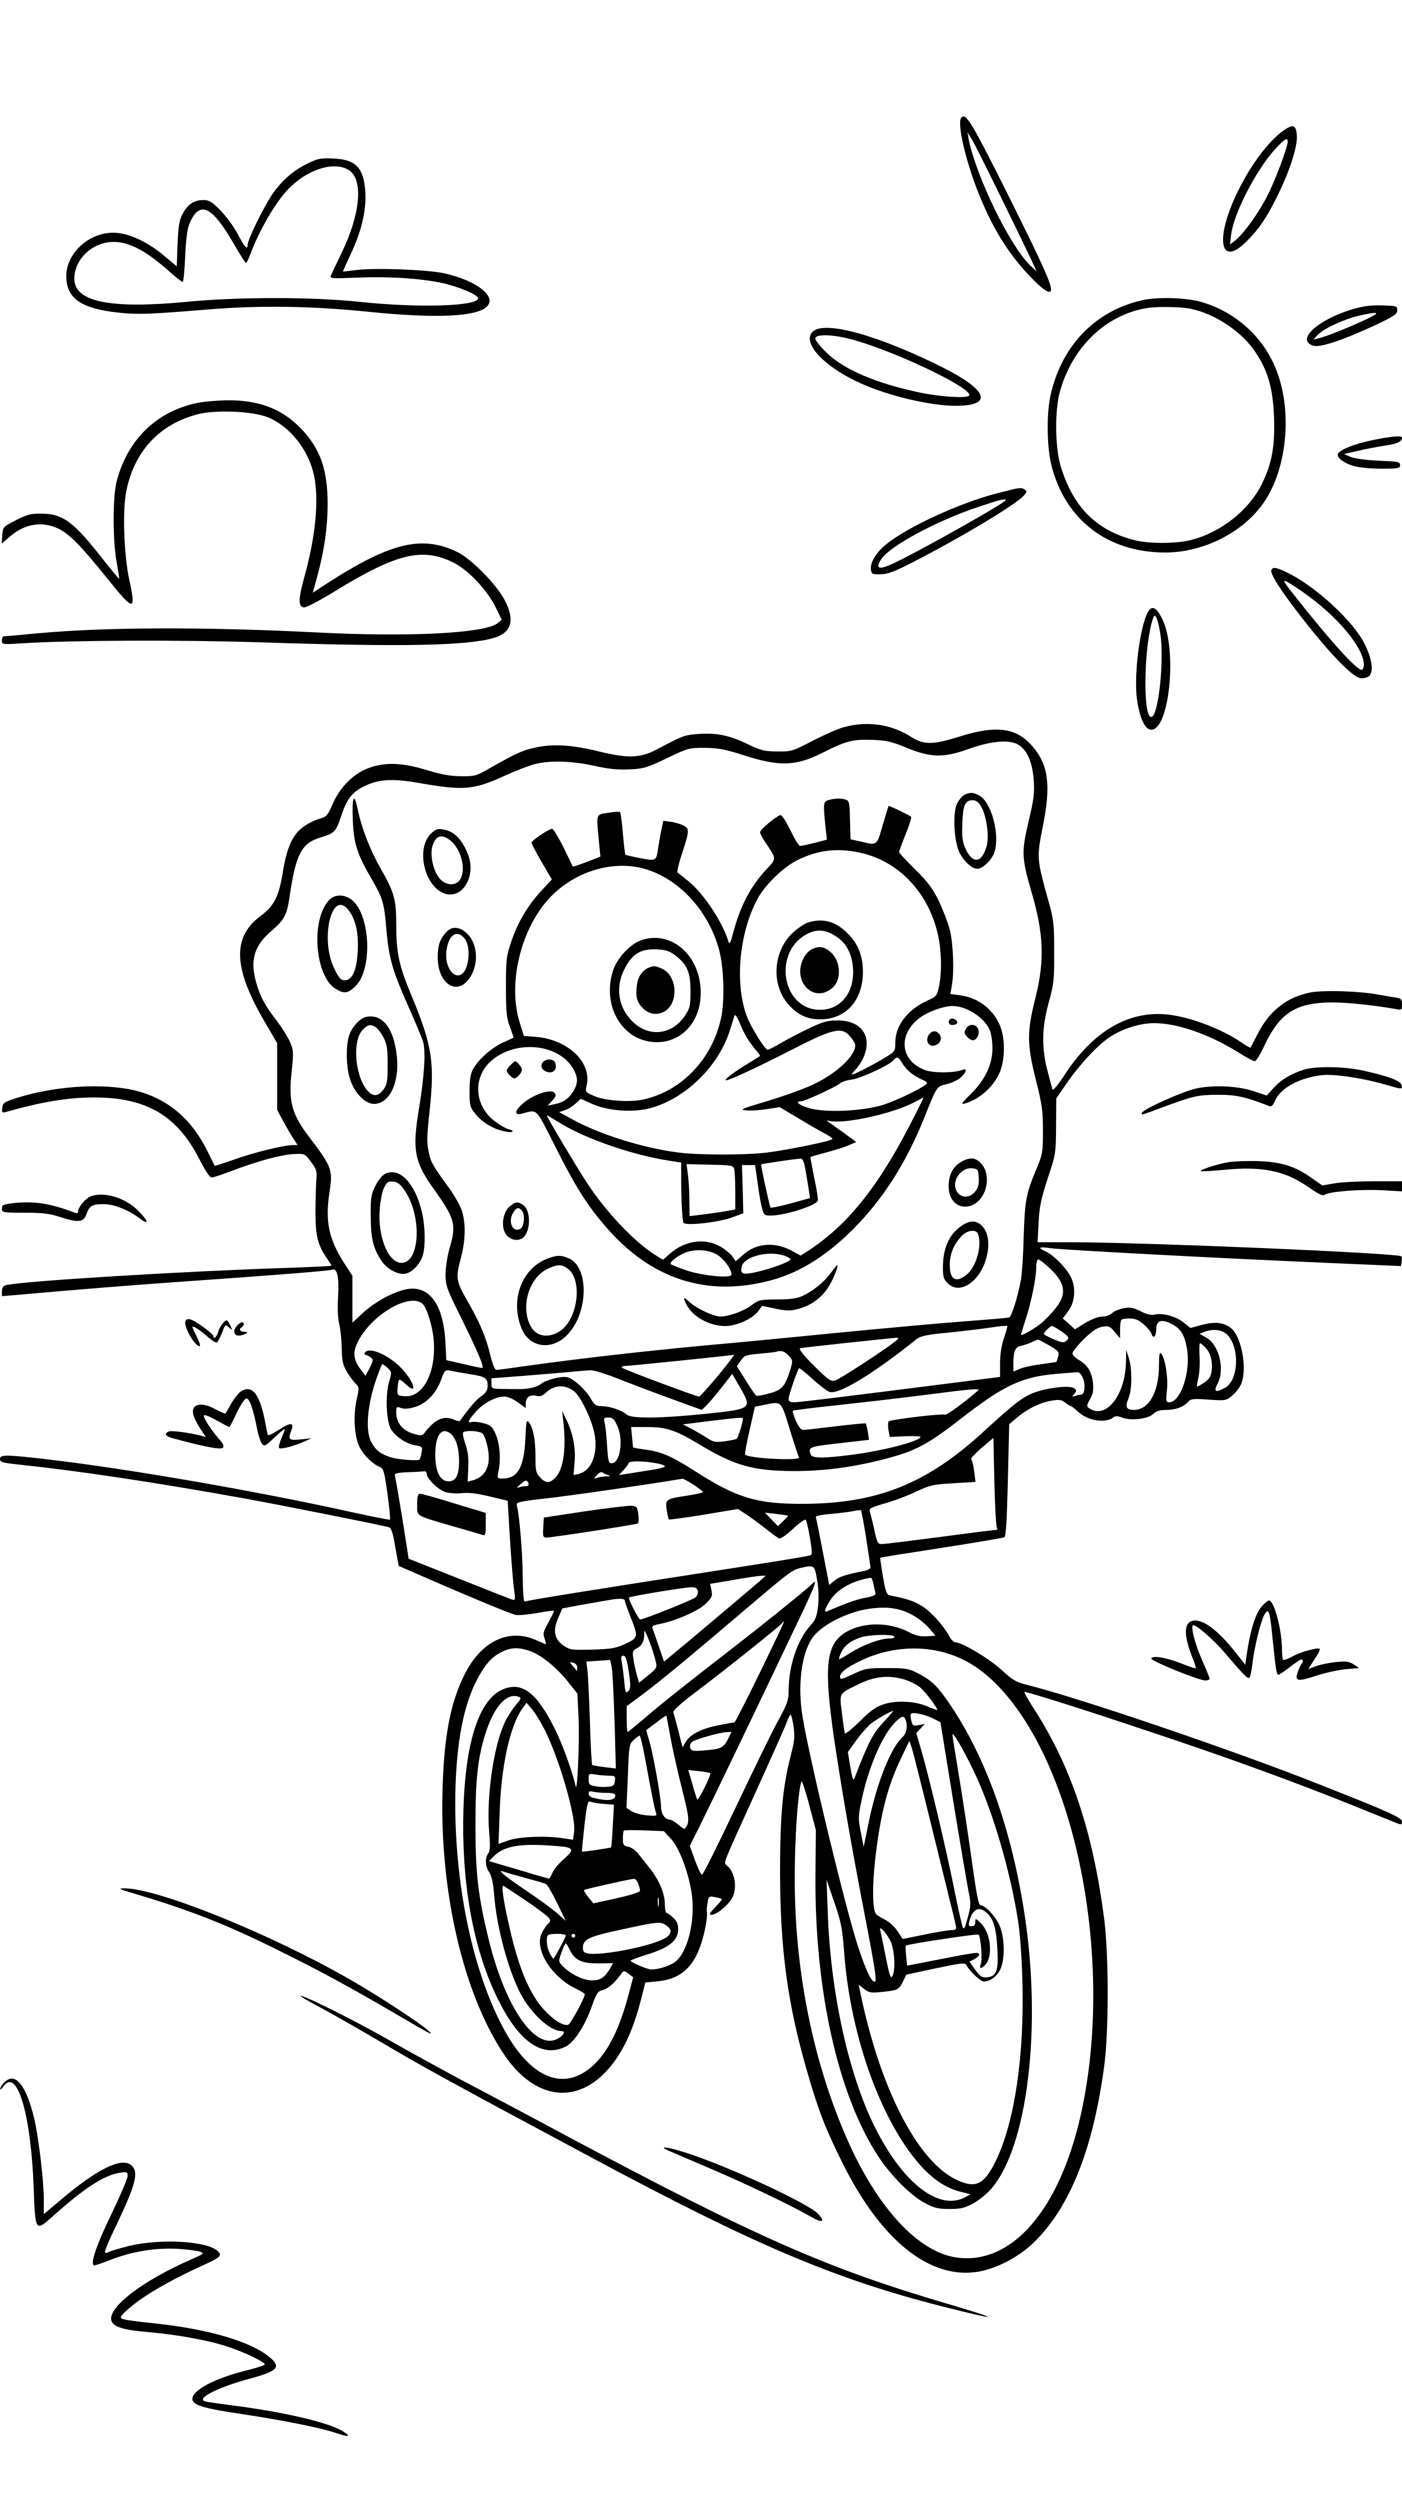 <?xml version="1.0" standalone="no"?>
<!DOCTYPE svg PUBLIC "-//W3C//DTD SVG 20010904//EN"
 "http://www.w3.org/TR/2001/REC-SVG-20010904/DTD/svg10.dtd">
<svg version="1.0" xmlns="http://www.w3.org/2000/svg"
 width="736pt" height="1312pt" viewBox="0 0 736 1312"
 preserveAspectRatio="xMidYMid meet">

<g transform="translate(0,1312) scale(0.1,-0.1)"
fill="#000000" stroke="none">
<path d="M5047 12503 c-27 -26 29 -257 106 -436 70 -164 143 -278 245 -388 88
-94 131 -116 117 -61 -12 48 -64 160 -232 497 -184 367 -212 413 -236 388z
m210 -423 c74 -151 146 -300 160 -330 l25 -55 -32 30 c-107 101 -285 467 -325
665 l-6 35 22 -35 c12 -19 82 -159 156 -310z"/>
<path d="M6734 12432 c-76 -56 -164 -172 -231 -307 -127 -253 -102 -416 41
-272 66 66 105 123 161 237 64 128 107 260 103 318 -4 58 -20 63 -74 24z m26
-55 c0 -29 -63 -198 -106 -283 -47 -93 -127 -204 -172 -238 l-25 -19 6 51 c13
109 127 332 227 445 52 57 70 69 70 44z"/>
<path d="M1615 12262 c-77 -38 -136 -89 -187 -164 -45 -67 -128 -236 -128
-262 0 -31 -15 -15 -50 52 -19 37 -60 93 -90 125 -49 49 -61 57 -93 57 -49 0
-83 -23 -109 -74 -17 -33 -22 -64 -26 -158 l-4 -116 -66 55 c-82 70 -178 116
-252 121 -133 10 -262 -102 -262 -227 0 -117 77 -171 275 -192 104 -11 168 -8
472 17 270 22 539 18 835 -12 349 -36 565 -27 623 24 60 53 -47 139 -223 178
-91 19 -357 29 -457 17 -40 -5 -73 -9 -73 -8 0 1 18 41 40 89 58 121 83 231
78 326 -8 129 -49 173 -168 178 -66 3 -82 0 -135 -26z m215 -34 c79 -49 63
-231 -38 -438 -25 -52 -50 -104 -54 -114 -8 -18 -4 -19 139 -13 160 7 333 -4
447 -29 86 -19 186 -62 186 -79 0 -43 -316 -52 -625 -19 -244 26 -637 26 -903
0 -407 -39 -593 0 -592 123 1 78 58 152 139 180 103 34 208 -8 359 -143 34
-31 66 -56 71 -56 4 0 10 60 13 133 4 91 11 144 22 172 52 123 115 98 227 -94
35 -61 67 -111 70 -111 4 0 14 21 24 48 47 124 129 266 194 335 100 107 243
153 321 105z"/>
<path d="M5996 11544 c-248 -55 -426 -242 -482 -503 -21 -99 -18 -272 6 -365
73 -286 295 -455 596 -456 215 0 435 119 537 291 108 184 128 464 46 670 -66
169 -212 301 -389 353 -81 24 -230 29 -314 10z m256 -45 c132 -28 273 -124
343 -234 63 -97 87 -185 93 -331 6 -158 -11 -247 -65 -357 -68 -136 -214 -251
-369 -291 -78 -20 -222 -21 -299 -1 -199 51 -320 172 -386 385 -30 97 -33 289
-6 390 63 235 240 407 457 443 53 9 181 7 232 -4z"/>
<path d="M7100 11497 c-184 -56 -297 -160 -208 -191 35 -12 149 25 318 103
109 51 125 62 125 82 0 23 -3 24 -80 26 -59 2 -99 -4 -155 -20z m70 -54 c-92
-43 -205 -88 -245 -98 l-30 -7 23 25 c31 33 145 85 224 102 101 22 108 16 28
-22z"/>
<path d="M4270 11382 c-67 -54 50 -184 244 -272 150 -68 369 -120 504 -120
199 1 168 83 -74 204 -334 166 -607 242 -674 188z m215 -47 c239 -69 633 -260
602 -292 -15 -14 -147 -6 -255 16 -230 48 -401 120 -494 211 -32 31 -58 64
-58 73 0 26 100 22 205 -8z"/>
<path d="M1030 11004 c-208 -45 -358 -190 -416 -404 -23 -82 -23 -316 -1 -435
8 -44 14 -81 13 -83 -2 -1 -40 45 -86 103 -154 197 -209 238 -321 239 -56 1
-76 -4 -135 -34 -68 -35 -69 -36 -72 -79 l-3 -44 42 36 c78 68 169 83 254 43
58 -27 120 -90 263 -268 135 -168 147 -168 111 -3 -29 136 -37 372 -15 472 43
208 176 348 375 399 94 24 285 16 364 -15 117 -46 218 -172 246 -309 26 -126
8 -315 -50 -526 -34 -122 -34 -159 -4 -164 12 -2 80 34 160 83 324 199 459
233 622 154 78 -37 180 -145 225 -236 l32 -66 -22 -18 c-67 -53 -466 -74 -957
-48 -583 29 -1100 28 -1458 -5 -92 -9 -172 -16 -177 -16 -6 0 -10 -10 -10 -22
0 -20 2 -21 98 -15 255 17 845 19 1247 6 755 -25 1095 -19 1238 23 94 28 112
94 55 201 -44 82 -176 216 -248 250 -193 93 -364 47 -732 -197 l-26 -17 23 84
c37 134 55 261 55 382 0 183 -40 294 -145 401 -99 100 -219 145 -385 143 -52
-1 -124 -7 -160 -15z"/>
<path d="M7201 10809 c-91 -19 -163 -48 -176 -69 -12 -19 26 -49 78 -65 30 -9
91 -15 149 -15 89 0 98 2 98 19 0 17 -11 19 -112 23 -68 3 -127 11 -148 20
l-35 15 70 16 c39 9 104 22 145 28 69 11 89 21 90 42 0 12 -59 7 -159 -14z"/>
<path d="M5235 10531 c-196 -50 -469 -176 -582 -267 -53 -43 -85 -96 -81 -131
3 -26 6 -28 50 -27 37 0 72 13 170 63 258 133 540 302 583 350 16 19 17 24 5
31 -20 13 -20 13 -145 -19z m45 -36 c0 -13 -464 -274 -592 -333 -76 -35 -95
-27 -61 24 44 68 293 202 508 273 116 39 145 46 145 36z"/>
<path d="M6675 10130 c-11 -18 44 -104 163 -257 155 -198 269 -313 308 -313
17 0 35 5 42 12 24 24 14 92 -24 168 -61 122 -262 306 -409 376 -55 26 -71 29
-80 14z m164 -117 c135 -94 250 -212 300 -310 23 -45 27 -88 11 -98 -20 -12
-170 154 -370 409 -60 76 -53 76 59 -1z"/>
<path d="M6033 9918 c-45 -57 -83 -335 -64 -471 14 -97 42 -157 75 -157 95 0
137 419 58 580 -27 56 -50 72 -69 48z m58 -123 c22 -132 -9 -432 -46 -438 -48
-9 -40 391 10 523 10 24 23 -6 36 -85z"/>
<path d="M4432 9304 c-29 -7 -103 -40 -164 -71 -107 -56 -113 -58 -187 -57
-66 0 -86 5 -153 37 -97 47 -162 61 -257 55 -77 -5 -85 -8 -224 -82 -86 -45
-149 -47 -299 -11 -144 36 -246 42 -339 21 -69 -15 -97 -28 -254 -117 -54 -31
-67 -34 -135 -33 -54 0 -104 9 -179 32 -130 40 -222 43 -308 10 -77 -28 -150
-101 -187 -189 -27 -61 -32 -66 -70 -77 -23 -6 -61 -25 -84 -42 -56 -41 -85
-105 -107 -235 -21 -132 -45 -179 -119 -234 -147 -111 -141 -271 20 -548 l69
-118 0 -175 0 -175 32 -60 c18 -33 42 -75 54 -92 l21 -33 -24 0 c-47 0 -206
-39 -306 -75 -57 -20 -104 -35 -105 -34 -1 2 -19 38 -39 79 -79 158 -189 257
-341 306 -164 52 -436 41 -657 -28 -68 -22 -75 -26 -78 -52 -3 -26 -1 -28 20
-22 183 52 325 76 461 76 275 0 436 -94 553 -323 32 -63 55 -97 65 -97 10 0
57 16 107 35 134 51 259 85 325 88 58 2 58 2 90 -42 30 -40 32 -48 27 -105 -2
-33 -4 -110 -4 -171 1 -115 14 -165 64 -235 11 -16 20 -30 20 -33 0 -2 -98 -7
-217 -11 -543 -17 -1427 -71 -1495 -92 -11 -3 -18 -15 -18 -31 l0 -26 73 6
c339 30 575 49 827 67 505 35 819 60 835 66 25 10 36 -41 30 -140 -4 -57 -2
-110 5 -141 7 -27 13 -86 14 -130 1 -67 5 -87 27 -125 15 -25 36 -53 47 -63
18 -17 18 -21 5 -80 -20 -84 -13 -199 15 -253 22 -43 70 -90 107 -104 18 -7
23 -24 39 -140 10 -72 16 -134 13 -136 -2 -2 -94 16 -203 40 -496 110 -1176
228 -1599 277 -218 25 -245 25 -245 1 0 -17 14 -20 118 -31 302 -32 707 -93
1167 -176 188 -34 725 -141 757 -151 12 -3 21 -31 33 -104 l18 -99 106 -46
c237 -104 482 -206 508 -211 15 -3 66 2 113 10 46 8 86 14 88 12 2 -2 -11 -29
-28 -60 -28 -49 -31 -60 -21 -86 5 -17 9 -30 7 -30 -2 0 -25 10 -52 22 -144
64 -290 -7 -377 -184 -74 -150 -106 -323 -114 -604 -15 -528 107 -1058 317
-1378 157 -240 375 -278 545 -95 80 87 137 206 180 374 l23 90 64 6 c114 10
185 69 226 189 21 61 37 145 33 174 -2 10 0 34 4 52 5 31 8 33 38 27 18 -3 34
-8 36 -10 3 -2 -13 -21 -34 -43 -31 -32 -35 -40 -20 -40 25 0 82 45 106 84 31
51 19 139 -24 174 -20 17 -31 -13 151 388 82 181 156 346 163 367 7 20 16 37
19 37 4 0 11 -28 16 -62 7 -53 5 -76 -13 -145 -44 -168 -58 -317 -58 -623 1
-400 39 -684 140 -1035 61 -212 97 -305 186 -484 205 -414 465 -620 721 -573
96 18 212 80 287 154 188 185 308 485 367 919 25 176 25 583 1 774 -59 460
-175 809 -373 1112 -29 46 -50 83 -46 83 18 0 311 -92 647 -205 416 -138 770
-267 1080 -392 116 -47 220 -89 233 -94 18 -7 22 -5 22 10 0 21 -65 50 -440
198 -444 176 -1262 454 -1529 520 -57 14 -75 25 -134 79 -63 58 -206 144 -241
144 -8 0 -22 13 -30 28 -29 55 -94 129 -142 160 -44 28 -82 41 -165 57 -25 4
-28 11 -44 101 -9 52 -15 97 -14 98 2 2 147 25 322 52 175 27 323 52 330 56 8
5 13 94 18 300 l7 293 39 33 c52 45 119 79 180 90 43 7 54 6 74 -9 13 -10 27
-19 30 -19 4 0 21 -13 39 -30 51 -48 145 -62 187 -28 9 7 23 6 43 -2 45 -18
135 -8 163 18 17 16 36 22 71 22 49 0 93 17 116 45 11 13 27 15 104 9 90 -6
92 -6 125 22 19 15 40 43 47 61 32 77 3 243 -51 290 -37 32 -87 38 -157 19
l-59 -16 -37 30 c-40 32 -110 50 -152 40 -16 -4 -41 2 -71 17 -36 19 -54 23
-89 17 -23 -4 -51 -15 -62 -26 -10 -10 -32 -18 -51 -18 -20 0 -55 -13 -89 -33
l-55 -34 -32 29 -32 28 27 36 c38 49 44 125 15 183 -26 49 -90 114 -132 133
-44 19 -35 26 24 17 60 -9 870 -52 1447 -77 l395 -17 3 23 c2 13 2 25 0 28
-18 17 -1325 73 -1732 74 l-179 0 5 103 c5 85 13 124 48 232 43 128 43 132 44
275 l1 145 55 80 c70 101 167 205 231 245 64 42 157 70 227 70 123 0 289 -58
442 -153 41 -26 80 -47 87 -47 7 0 30 37 51 83 77 162 155 217 320 225 85 4
231 -10 370 -34 30 -6 32 -5 32 24 0 27 -4 32 -32 36 -18 3 -60 10 -93 16
-105 19 -288 24 -356 11 -126 -25 -217 -98 -279 -222 -18 -35 -34 -66 -35 -67
-2 -2 -23 9 -47 26 -108 74 -277 137 -396 148 -201 18 -384 -90 -531 -314 -34
-53 -63 -88 -66 -80 -2 7 -14 51 -26 98 -32 122 -30 227 7 360 26 96 29 118
28 265 0 150 -2 168 -34 280 -57 207 -58 215 -26 375 45 223 30 330 -60 430
-83 91 -186 104 -374 45 -142 -45 -190 -45 -256 -3 -105 67 -229 85 -352 52z
m328 -109 c126 -52 195 -53 325 -6 120 43 217 51 263 21 45 -28 73 -94 79
-189 4 -63 0 -100 -27 -211 -38 -160 -37 -193 14 -368 66 -225 71 -362 21
-562 -44 -176 -44 -238 1 -420 35 -138 39 -169 39 -275 0 -113 -2 -125 -34
-200 -55 -131 -61 -167 -67 -355 -2 -96 -9 -200 -15 -230 -17 -91 -49 -191
-62 -195 -7 -2 -111 -11 -232 -20 -121 -9 -420 -36 -665 -60 -245 -24 -501
-49 -570 -55 -357 -31 -776 -78 -1073 -120 -76 -11 -144 -20 -151 -20 -8 0
-20 28 -31 73 -23 98 -55 173 -120 287 -62 108 -64 121 -35 229 24 90 26 184
4 248 -9 26 -39 80 -67 118 -88 122 -96 135 -107 192 -10 45 -9 85 5 211 28
253 13 348 -93 602 -68 163 -82 226 -82 382 0 126 -11 167 -81 288 -54 94
-101 214 -120 308 -20 97 -32 75 -27 -50 5 -127 22 -180 102 -317 56 -97 63
-120 75 -267 13 -145 33 -214 116 -399 34 -77 68 -158 75 -179 16 -49 8 -183
-20 -351 -37 -223 -26 -282 81 -431 108 -152 116 -182 78 -309 -11 -39 -20
-99 -20 -133 0 -60 5 -74 80 -225 88 -178 126 -267 112 -267 -5 0 -50 9 -99
21 l-89 20 -5 97 c-11 203 -90 304 -215 273 -71 -18 -155 -65 -217 -121 l-56
-52 0 123 0 123 -39 60 c-86 132 -105 224 -81 382 18 113 11 132 -106 285 -93
122 -110 186 -93 344 11 104 10 114 -9 157 -11 25 -43 76 -71 113 -61 79 -83
120 -105 194 -35 119 -13 197 78 274 69 60 82 84 96 179 33 227 63 284 167
314 67 20 77 29 103 108 30 91 57 127 117 157 77 39 148 44 284 21 243 -43
293 -39 457 36 59 27 132 55 162 62 81 20 192 16 308 -9 74 -17 126 -22 185
-19 75 3 92 8 197 58 112 54 117 55 200 55 70 -1 105 -7 201 -38 192 -62 277
-59 421 14 118 60 155 69 253 66 78 -3 103 -8 185 -42z m746 -2727 c87 -80 97
-138 35 -215 -21 -27 -56 -63 -77 -80 -40 -31 -104 -67 -104 -59 0 3 11 41 26
86 30 95 54 216 54 271 0 21 5 39 10 39 6 0 31 -19 56 -42z m-3289 -190 c23
-18 55 -122 60 -194 13 -166 -56 -299 -151 -292 -41 3 -41 3 -39 42 2 22 5 41
8 44 3 3 19 -7 35 -23 69 -66 42 19 -28 89 -68 68 -167 109 -187 76 -3 -5 -2
-10 2 -10 5 0 17 -6 27 -13 17 -13 17 -15 -3 -56 l-22 -42 -18 23 c-47 60 -52
98 -21 158 71 140 268 255 337 198z m3787 -109 c19 -16 38 -39 41 -50 9 -29
25 -13 25 26 0 44 27 53 77 28 51 -25 71 -57 84 -131 21 -119 -32 -282 -93
-282 -17 0 -18 6 -12 63 7 66 -8 162 -29 191 -10 13 -12 1 -13 -66 -1 -137
-54 -228 -131 -228 -41 0 -48 15 -28 63 18 44 19 156 0 212 l-13 40 -1 -61
c-3 -181 -109 -310 -198 -242 -9 7 -6 18 9 44 16 27 19 46 16 84 -6 59 -28 95
-74 122 -19 11 -34 27 -34 35 0 8 26 41 58 73 44 43 69 60 97 66 36 6 41 4 67
-27 l28 -33 0 45 c0 25 3 49 7 52 3 4 23 7 44 7 28 0 47 -8 73 -31z m-734 -74
c-13 -37 -20 -84 -20 -130 l0 -72 -127 -16 c-764 -97 -929 -117 -954 -117 -22
0 -29 5 -29 19 0 17 46 151 55 160 2 2 35 -24 72 -58 37 -34 77 -64 89 -67 50
-13 228 95 455 277 22 17 53 24 170 35 79 8 180 20 224 27 44 7 81 10 83 7 1
-3 -7 -32 -18 -65z m301 38 c43 -31 45 -35 25 -52 -11 -10 -25 -7 -65 10 -28
12 -51 24 -51 27 0 10 33 42 42 42 6 0 27 -12 49 -27z m871 -18 c68 -68 61
-242 -13 -280 -50 -26 -59 -20 -37 23 40 76 7 207 -62 243 l-33 18 24 10 c46
18 94 13 121 -14z m-1742 -35 c-60 -48 -295 -201 -317 -206 -22 -6 -37 5 -111
79 -58 58 -81 88 -71 91 11 3 455 51 509 55 9 0 6 -7 -10 -19z m807 -21 c49
-28 54 -34 48 -58 -4 -14 -8 -27 -9 -29 -2 -1 -37 -6 -79 -12 -42 -5 -92 -16
-112 -24 l-35 -15 0 42 c0 65 9 87 39 93 14 3 40 11 56 19 17 8 32 14 34 14 2
1 28 -13 58 -30z m822 -13 c27 -28 39 -77 31 -126 -4 -25 -14 -41 -39 -57 -19
-13 -35 -22 -37 -20 -2 1 2 23 7 47 6 25 9 75 6 113 -2 37 -1 67 3 67 3 0 17
-11 29 -24z m-2189 -41 c22 -23 22 -27 11 -67 -29 -94 -44 -113 -111 -131 -34
-10 -65 -15 -70 -12 -5 3 -30 39 -55 80 l-47 74 21 30 c19 27 28 30 99 36 42
4 82 8 87 10 25 9 43 3 65 -20z m-370 -105 c-51 -60 -95 -110 -100 -110 -15 0
-395 142 -404 151 -6 5 2 9 20 10 21 0 499 49 567 58 4 1 -33 -48 -83 -109z
m-1734 39 c21 -19 21 -22 7 -70 -22 -75 -15 -219 13 -256 29 -40 81 -72 125
-79 36 -6 38 -8 32 -38 -3 -17 -8 -33 -10 -36 -8 -9 -114 -1 -151 11 -56 18
-81 38 -104 82 -29 58 -21 179 21 310 18 53 35 97 38 97 4 0 17 -9 29 -21z
m429 -31 c84 -13 95 -21 95 -62 0 -24 -9 -37 -36 -56 -28 -21 -50 -46 -111
-129 -1 -2 -16 2 -32 9 -53 21 -98 1 -153 -71 -12 -15 -18 -16 -61 -3 -55 17
-87 58 -87 111 0 30 2 32 25 23 17 -6 39 -5 73 5 61 19 111 71 138 144 18 50
20 52 49 47 16 -4 62 -12 100 -18z m792 -29 c71 -28 195 -75 278 -105 l149
-54 23 22 c13 12 48 54 80 94 l57 73 38 -66 c68 -117 66 -118 -172 -143 -244
-25 -396 -27 -421 -4 -24 22 -87 43 -130 44 -31 0 -38 5 -58 40 -26 46 -92
106 -125 112 -30 6 -111 -15 -134 -34 -20 -18 -71 -30 -122 -29 -19 0 -59 1
-87 1 -51 1 -53 2 -53 28 l0 28 173 13 c94 8 206 17 247 21 41 4 87 8 102 8
15 1 85 -21 155 -49z m2428 8 c15 -36 9 -87 -10 -87 -8 0 -22 -3 -32 -7 -16
-6 -17 -5 -3 11 13 16 12 20 -2 30 -22 16 -139 3 -211 -24 -58 -22 -105 -58
-269 -209 -296 -270 -554 -373 -943 -374 -243 -1 -350 32 -570 174 -116 74
-171 99 -253 110 -36 5 -67 10 -68 12 -1 1 -4 26 -6 55 l-5 52 83 0 c104 0
148 -15 277 -92 186 -112 282 -138 496 -139 158 0 308 20 471 62 166 43 227
75 406 214 226 176 320 220 509 235 50 4 96 8 103 8 7 1 19 -13 27 -31z
m-2675 -66 c36 -24 99 -155 112 -232 17 -103 -18 -189 -84 -205 l-27 -6 5 64
c7 73 -7 152 -41 223 l-24 50 7 -65 c15 -138 -1 -244 -43 -286 -31 -31 -50
-30 -80 2 -22 23 -24 35 -24 109 0 87 -11 148 -34 180 -13 16 -15 6 -19 -86
-7 -150 -40 -209 -118 -209 -30 0 -31 0 -23 38 13 62 7 146 -15 195 -18 40
-26 47 -63 57 -23 6 -50 9 -60 7 -27 -7 -24 4 16 50 40 47 106 83 152 83 18 0
47 -12 71 -30 l42 -30 0 24 c0 32 22 48 55 40 19 -5 32 -1 49 15 45 42 96 46
146 12z m2125 1 c-70 -61 -167 -132 -174 -127 -13 7 -283 -25 -295 -35 -5 -5
-5 -25 -2 -45 l7 -37 84 4 c46 1 81 0 78 -5 -15 -24 -192 -70 -357 -92 -154
-20 -212 -20 -220 1 -15 39 -9 41 150 59 l156 18 -6 41 c-4 22 -9 42 -11 45
-3 2 -73 -5 -157 -15 -84 -10 -161 -19 -171 -19 -12 0 -25 16 -39 48 -11 26
-18 50 -16 53 3 2 113 16 244 30 132 14 336 38 454 53 236 31 289 35 275 23z
m-989 -204 c23 -75 45 -141 48 -147 13 -20 -262 -6 -282 14 -3 3 7 60 23 128
l28 124 51 10 c91 18 85 23 132 -129z m-904 15 c32 -73 13 -193 -31 -193 -16
0 -19 11 -24 93 -3 50 -9 104 -13 120 -6 24 -4 27 20 27 23 0 31 -8 48 -47z
m658 41 c0 -20 -25 -100 -33 -106 -6 -3 -34 -9 -64 -13 -48 -6 -59 -4 -91 18
-21 13 -58 35 -82 48 l-45 23 135 17 c160 19 180 21 180 13z m-1532 -81 c27
-24 42 -75 42 -142 0 -74 -17 -106 -55 -106 -45 0 -70 51 -70 140 0 105 35
150 83 108z m166 2 c8 -8 20 -41 26 -72 19 -91 -8 -152 -76 -172 l-29 -8 3 71
c3 51 -1 87 -15 128 -13 39 -16 59 -9 62 25 10 86 5 100 -9z m2699 -492 c5 -8
3 -13 -5 -13 -7 0 -138 -16 -293 -37 -154 -20 -291 -37 -304 -37 -22 -1 -26 5
-41 74 -9 41 -20 84 -23 95 -6 18 2 22 74 43 45 12 119 40 164 61 76 36 93 40
200 46 l116 7 -7 57 c-4 31 -11 59 -16 62 -4 3 20 29 54 59 l63 53 5 -229 c3
-126 9 -235 13 -241z m-1782 336 c64 -14 52 -22 -56 -38 -44 -7 -95 -15 -113
-18 l-33 -5 25 27 c14 15 26 32 26 36 0 13 90 11 151 -2z m-1211 -54 c0 -25
59 -83 97 -96 20 -6 58 -9 87 -6 36 4 79 -1 146 -17 l95 -23 12 -198 c7 -109
16 -227 21 -262 8 -57 7 -64 -7 -59 -9 2 -135 52 -281 110 l-265 105 -8 53
c-18 121 -59 364 -63 380 -4 15 5 18 68 21 40 1 79 4 86 5 6 1 12 -5 12 -13z
m955 -8 c13 -3 10 -5 -12 -6 -17 0 -40 -4 -50 -8 -17 -6 -17 -5 1 15 12 14 23
19 30 13 6 -5 20 -11 31 -14z m445 -49 c27 -18 50 -36 50 -39 0 -4 -37 -12
-82 -19 -114 -17 -116 -19 -108 -75 4 -25 9 -47 11 -50 3 -2 86 9 184 25 l179
30 41 -27 c22 -14 67 -47 100 -73 33 -26 66 -50 73 -54 8 -5 35 13 74 49 33
31 64 53 68 48 4 -4 14 -47 22 -95 13 -79 13 -88 -1 -92 -24 -6 -119 -22 -401
-66 -762 -118 -1073 -168 -1095 -176 -6 -3 -10 46 -11 133 -1 122 -16 310 -30
369 -5 20 1 22 148 39 138 15 597 82 721 104 4 0 30 -14 57 -31z m-866 7 c3
-10 -1 -15 -13 -15 -11 0 -28 -3 -38 -7 -12 -4 -10 0 7 15 30 26 36 27 44 7z
m1773 -288 c12 -78 22 -147 23 -154 0 -6 -15 -14 -32 -18 -98 -19 -132 -30
-157 -51 l-28 -23 -33 172 c-18 95 -35 177 -37 183 -3 7 25 14 79 18 46 4 99
11 118 15 19 4 37 6 40 4 2 -3 15 -68 27 -146z m-410 118 c2 -1 -10 -14 -25
-28 l-28 -27 -34 35 -35 36 60 -7 c33 -4 61 -8 62 -9z m152 -335 c8 -43 10
-95 6 -137 -7 -58 -13 -74 -41 -105 -69 -77 -114 -212 -114 -344 0 -47 -7 -68
-56 -157 -31 -56 -131 -261 -223 -456 -92 -194 -171 -352 -176 -351 -6 2 -22
37 -37 77 l-27 75 51 101 c57 115 263 543 403 837 51 107 115 242 143 300 27
58 53 116 57 130 7 25 7 24 -26 -6 -41 -38 -254 -209 -404 -325 -243 -188
-384 -300 -462 -368 -46 -39 -85 -71 -88 -71 -3 0 -5 30 -5 68 l0 67 85 63
c84 62 265 212 570 472 196 166 214 180 256 190 74 17 75 17 88 -60z m-306
-13 c-39 -34 -368 -312 -451 -380 l-46 -38 -27 78 c-14 43 -29 85 -33 94 -6
13 1 18 30 24 85 15 206 68 246 105 35 34 39 42 33 73 l-7 34 119 20 c65 12
130 21 146 22 l27 1 -37 -33z m602 -9 c4 -18 8 -40 11 -48 3 -12 -10 -18 -54
-26 -47 -9 -113 -33 -199 -71 -20 -8 -15 10 17 60 36 57 118 102 212 116 3 1
9 -14 13 -31z m-922 -37 c3 -11 -2 -26 -12 -35 -14 -13 -272 -116 -290 -116
-9 0 -65 110 -59 115 6 7 287 53 324 54 23 1 33 -4 37 -18z m-383 -52 c0 -6
14 -44 30 -86 42 -104 41 -109 -27 -141 -50 -23 -74 -27 -173 -30 -108 -3
-117 -2 -150 20 -50 34 -59 78 -30 145 l22 51 91 17 c51 9 112 20 137 24 65
13 100 13 100 0z m1511 -76 c28 -15 67 -46 86 -68 l34 -40 -46 -3 c-35 -2 -59
3 -96 23 -101 52 -236 52 -326 0 -108 -64 -120 -177 -63 -570 36 -241 89 -550
145 -840 64 -330 78 -415 70 -424 -15 -15 -47 50 -90 180 -66 203 -251 965
-291 1204 -28 163 -8 331 49 416 48 72 198 146 321 158 83 9 146 -2 207 -36z
m-801 -300 c-71 -145 -131 -263 -134 -263 -2 0 -38 -6 -79 -14 -92 -18 -152
-47 -176 -87 l-18 -30 -21 84 c-12 46 -24 90 -27 98 -4 10 32 43 112 104 162
122 451 353 459 366 3 6 7 9 9 7 2 -2 -55 -121 -125 -265z m-546 50 c6 -25 0
-33 -41 -66 l-48 -39 -12 41 c-6 23 -15 61 -18 84 -6 39 -4 44 19 56 29 16 40
41 38 86 -1 30 49 -100 62 -162z m1251 137 c4 -6 -8 -10 -29 -10 -46 0 -138
-34 -205 -77 -29 -19 -55 -33 -56 -31 -2 2 3 18 12 37 18 36 45 57 101 77 44
15 168 18 177 4z m-1914 -75 c60 -21 140 -86 200 -161 l50 -63 6 -123 c6 -119
-6 -404 -15 -363 -14 67 -70 223 -108 298 -96 195 -175 254 -277 209 -121 -54
-193 -271 -204 -623 -12 -386 49 -731 177 -994 111 -229 234 -317 357 -258 46
21 103 109 140 213 23 66 32 79 53 84 27 5 63 34 95 78 20 27 20 27 44 9 l25
-19 -23 -86 c-49 -187 -110 -307 -190 -379 -148 -134 -319 -68 -456 175 -165
293 -265 746 -265 1200 0 278 35 488 104 632 44 90 84 138 138 165 51 25 90
26 149 6z m2164 -5 c106 -27 194 -79 280 -164 423 -419 629 -1458 449 -2265
-112 -500 -362 -789 -650 -750 -203 27 -419 261 -579 626 -189 433 -284 937
-272 1453 4 198 19 374 34 420 2 8 21 -46 40 -120 l36 -135 -2 -230 c-6 -606
118 -1163 331 -1485 65 -99 168 -202 240 -241 54 -29 73 -33 133 -33 59 0 79
5 124 29 29 16 71 50 93 75 191 217 268 840 177 1440 -69 452 -205 833 -400
1116 -61 88 -90 115 -159 151 -51 26 -64 28 -165 28 -103 0 -114 -2 -177 -32
-62 -29 -68 -30 -68 -13 0 23 38 51 122 90 128 59 280 74 413 40z m-1644 -105
c11 -75 10 -88 -3 -101 -13 -14 -16 -8 -21 54 -4 38 -10 83 -13 100 -5 25 -3
32 9 32 11 0 18 -21 28 -85z m-87 3 c3 -35 9 -164 13 -286 l6 -224 -59 7 c-32
4 -62 9 -65 11 -3 2 -9 104 -12 226 -4 123 -10 244 -13 270 l-6 47 58 4 c33 2
62 4 65 5 3 1 9 -26 13 -60z m-184 19 c0 -11 -1 -18 -3 -16 -1 2 -10 14 -21
26 -17 21 -17 21 3 16 13 -3 21 -13 21 -26z m1718 -62 c28 -9 65 -27 82 -41
28 -24 90 -105 90 -118 0 -3 -21 5 -47 16 -67 30 -167 35 -234 13 -42 -14 -70
-34 -127 -91 -40 -40 -75 -67 -77 -61 -2 7 -9 54 -15 105 -14 107 -17 101 78
148 91 46 164 54 250 29z m-2024 -91 c14 -5 11 -12 -14 -40 -16 -19 -42 -58
-56 -86 -61 -121 -102 -396 -86 -586 6 -70 5 -98 -5 -110 -18 -25 -16 -70 6
-100 12 -19 20 -54 25 -115 12 -170 76 -405 142 -527 55 -101 153 -190 209
-190 22 0 19 -16 -7 -34 -118 -83 -282 144 -373 516 -55 225 -70 350 -69 608
0 244 14 358 59 491 45 130 109 196 169 173z m136 -174 c77 -154 164 -455 154
-533 l-6 -43 -47 7 c-88 15 -232 10 -290 -10 l-54 -19 6 167 c8 241 54 453
119 543 l22 31 29 -34 c16 -19 46 -68 67 -109z m1788 52 c-67 -71 -85 -106
-163 -307 -6 -14 -11 2 -21 60 l-13 79 45 63 c25 34 60 74 79 89 31 23 103 64
113 64 3 0 -15 -21 -40 -48z m251 8 l38 -19 67 -413 c37 -227 74 -442 81 -478
12 -57 12 -73 -2 -125 -18 -66 -20 -71 -28 -63 -3 3 -24 95 -46 204 -42 210
-130 581 -173 729 l-26 89 23 24 22 24 -31 -6 c-27 -6 -32 -4 -38 16 -12 47
-9 51 35 44 22 -4 58 -15 78 -26z m-1379 -101 c12 -63 39 -185 61 -271 39
-155 41 -175 13 -207 -2 -2 -17 8 -34 23 -17 14 -38 26 -45 26 -25 0 -45 31
-45 70 0 46 -43 285 -64 352 l-14 47 52 39 c28 22 52 39 54 37 1 -1 11 -53 22
-116z m1234 95 c12 -31 6 -71 -15 -90 -62 -56 -135 -239 -177 -441 l-28 -137
-15 77 c-14 70 -14 84 3 164 35 170 106 338 173 409 36 38 50 42 59 18z m-933
-103 c-24 -45 -35 -51 -123 -58 -58 -5 -68 -3 -74 11 -4 10 -1 24 7 32 15 14
147 52 187 53 l22 1 -19 -39z m1290 -165 c97 -201 191 -516 234 -791 9 -55 19
-190 22 -300 12 -401 -40 -754 -141 -960 -62 -125 -108 -145 -214 -91 -202
103 -396 487 -497 985 l-7 34 28 -22 c26 -20 36 -22 93 -16 85 9 89 11 111 54
l18 37 154 33 c144 30 154 31 163 14 18 -32 73 -83 89 -83 36 0 74 30 90 70
21 52 20 144 -1 209 -16 51 -78 121 -106 121 -10 0 -22 65 -46 238 -18 130
-48 329 -67 442 -19 113 -34 209 -34 215 0 21 55 -73 111 -189z m-1712 -3 c19
-104 38 -199 43 -212 8 -23 8 -23 -46 -19 -30 2 -66 12 -81 22 l-26 17 7 167
c6 161 7 168 31 190 13 12 27 22 31 22 5 0 23 -84 41 -187z m1506 -348 c58
-236 109 -442 112 -457 5 -25 3 -28 -23 -28 -16 -1 -80 -11 -142 -24 l-113
-23 -27 41 c-15 23 -45 50 -67 61 -22 11 -43 24 -47 30 -18 25 -19 144 -4 282
28 245 66 392 142 547 l38 79 13 -39 c7 -21 60 -232 118 -469z m-1176 338 c3
-2 -10 -35 -29 -73 -19 -38 -36 -67 -39 -65 -3 3 -15 39 -26 80 l-22 75 56 -6
c31 -4 58 -8 60 -11z m-531 -13 c30 0 33 -2 30 -27 -3 -24 -8 -29 -37 -31 -19
-2 -50 -1 -68 3 -29 5 -33 10 -33 37 0 30 1 30 38 24 20 -3 52 -6 70 -6z m-15
-90 c34 0 47 -4 47 -14 0 -27 -48 -31 -122 -10 -10 3 -18 12 -18 21 0 11 6 14
23 9 12 -3 43 -6 70 -6z m-14 -58 l54 -4 -6 -110 c-3 -61 -7 -112 -9 -114 -5
-4 -150 -25 -153 -22 -1 2 5 63 13 136 13 114 18 132 31 126 9 -4 40 -10 70
-12z m353 -183 c44 -48 91 -171 109 -286 21 -142 -21 -313 -89 -362 -35 -24
-107 -44 -135 -36 -37 10 -97 38 -97 44 0 3 42 19 92 34 112 35 158 73 158
131 0 27 -7 44 -26 61 -15 14 -31 25 -35 25 -5 0 -9 21 -9 48 0 55 -31 127
-81 189 -19 24 -45 57 -58 73 -13 17 -36 34 -52 37 -26 5 -29 10 -29 43 0 20
2 39 5 42 3 3 51 3 108 1 l102 -4 37 -40z m-544 -45 c32 -9 28 -21 -22 -65
-24 -21 -49 -52 -56 -69 -7 -16 -15 -30 -17 -30 -3 0 -42 11 -87 24 -44 14
-114 34 -155 46 l-74 22 25 25 c48 48 119 64 248 59 63 -3 125 -8 138 -12z
m-218 -161 c52 -14 101 -28 107 -32 7 -4 33 -48 58 -100 l45 -93 -47 42 c-27
23 -98 75 -159 116 -111 74 -162 116 -119 100 11 -4 63 -19 115 -33z m590 -29
c6 -14 10 -31 10 -38 0 -7 -47 -22 -122 -39 l-123 -27 -27 33 c-14 17 -24 34
-22 37 5 5 234 56 262 59 7 0 17 -11 22 -25z m1081 -354 c32 -456 204 -922
422 -1148 57 -58 122 -99 187 -115 l55 -14 -32 -17 c-136 -70 -325 78 -470
369 -140 280 -235 716 -248 1140 l-6 160 41 -120 c36 -104 42 -138 51 -255z
m-1674 267 c55 -37 109 -77 118 -87 18 -19 18 -21 -3 -43 -12 -13 -26 -37 -32
-53 -30 -86 61 -225 186 -283 24 -12 44 -24 44 -28 0 -19 -74 -155 -87 -160
-24 -9 -80 26 -129 81 -74 81 -131 217 -179 428 -33 142 -45 229 -31 220 7 -4
57 -38 113 -75z m700 -29 c-2 -13 -4 -5 -4 17 -1 22 1 32 4 23 2 -10 2 -28 0
-40z m1728 -42 c32 -32 46 -83 51 -191 6 -108 -5 -138 -53 -143 -28 -3 -36 3
-63 39 l-31 43 26 13 c14 8 25 18 25 23 0 17 1 17 -286 -39 l-92 -18 -5 51
c-3 28 -4 52 -2 54 7 8 376 64 382 58 12 -12 21 -129 12 -153 -10 -27 1 -30
24 -5 41 46 28 168 -24 218 -28 27 -29 27 -29 6 0 -15 -6 -22 -19 -22 -17 0
-18 4 -11 31 18 63 53 76 95 35z m-1687 -62 c36 -25 28 -52 -23 -75 -94 -42
-324 -84 -389 -72 -19 4 -26 11 -26 29 0 44 29 59 181 92 215 47 226 48 257
26z m1175 -78 c23 -45 30 -156 11 -189 -8 -14 -15 5 -33 96 -12 62 -25 124
-28 138 -6 22 -5 23 11 10 10 -8 27 -33 39 -55z m-1703 26 c0 -10 -60 -122
-65 -122 -3 0 -11 13 -20 30 -15 30 -20 82 -8 93 9 10 93 9 93 -1z m50 -2 c0
-5 -4 -10 -10 -10 -5 0 -10 5 -10 10 0 6 5 10 10 10 6 0 10 -4 10 -10z m-30
-72 c27 -56 61 -73 150 -73 l78 1 -16 -29 c-29 -48 -51 -62 -97 -61 -46 1
-114 35 -152 76 -22 23 -22 24 -5 71 9 26 19 47 22 47 3 0 12 -15 20 -32z"/>
<path d="M5063 8948 c-12 -6 -30 -27 -39 -46 -24 -50 -16 -200 14 -259 24 -46
65 -83 93 -83 28 0 76 47 89 86 31 93 -16 266 -80 299 -33 17 -46 18 -77 3z
m87 -60 c28 -46 44 -156 30 -207 -25 -92 -74 -99 -112 -14 -16 37 -19 62 -16
133 3 94 15 120 54 120 17 0 31 -10 44 -32z"/>
<path d="M4350 8921 c-28 -8 -29 -17 -17 -137 l8 -71 -65 -17 c-36 -9 -70 -16
-76 -16 -6 0 -29 37 -51 83 -22 45 -45 81 -52 79 -24 -7 -107 -76 -107 -90 0
-7 13 -32 29 -55 58 -86 58 -83 7 -137 -86 -92 -138 -191 -177 -335 -14 -56
-20 -65 -25 -47 -29 100 -132 255 -210 317 -27 22 -53 42 -57 45 -4 4 6 47 22
96 41 125 42 136 7 152 -15 8 -45 16 -66 19 l-38 5 -10 -48 c-6 -27 -13 -70
-17 -95 -10 -69 -10 -69 -94 -53 -41 8 -76 16 -78 18 -2 2 -8 52 -13 111 -5
59 -12 110 -15 113 -3 3 -31 1 -62 -4 -66 -10 -63 -1 -49 -149 l8 -81 -72 -28
c-39 -15 -72 -26 -73 -24 -1 2 -23 47 -49 101 -27 53 -53 97 -60 97 -16 0
-108 -62 -108 -73 0 -4 24 -50 53 -101 l54 -92 -56 -60 c-70 -76 -124 -166
-158 -269 -25 -73 -27 -93 -27 -235 0 -132 3 -163 21 -210 l20 -56 -57 -26
c-63 -30 -129 -89 -157 -140 -13 -24 -18 -56 -18 -115 0 -76 2 -84 31 -120 36
-44 91 -78 152 -91 43 -10 61 1 20 12 -13 3 -44 21 -69 40 -111 82 -119 235
-17 321 128 108 347 87 425 -41 28 -47 29 -79 3 -121 -23 -39 -55 -61 -101
-69 l-34 -7 24 26 c19 21 22 29 12 41 -20 24 -119 -11 -173 -62 -37 -34 -37
-56 -2 -48 89 23 72 38 178 -170 105 -209 165 -305 262 -418 239 -280 535
-377 874 -285 149 40 290 129 430 269 155 156 276 345 371 581 69 172 65 166
120 179 26 7 59 22 73 35 30 28 35 51 9 40 -43 -17 -153 -18 -198 -1 -131 50
-143 189 -24 276 44 32 124 60 170 60 73 0 167 -61 195 -127 8 -18 14 -61 14
-95 0 -85 -39 -167 -115 -241 -50 -50 -53 -55 -27 -48 81 24 159 98 186 178
24 71 21 177 -8 238 -38 83 -114 139 -205 151 l-52 7 8 46 c13 73 7 220 -11
291 -9 36 -35 103 -57 150 -34 69 -58 101 -125 167 -46 45 -84 86 -84 91 0 4
15 46 34 93 19 46 32 88 29 92 -4 6 -109 57 -118 57 -1 0 -15 -45 -31 -100
-32 -111 -27 -108 -119 -86 l-50 11 -3 101 c-2 96 -4 102 -25 108 -27 7 -54 6
-87 -3z m163 -276 c203 -43 362 -209 411 -432 19 -83 21 -200 5 -272 -10 -47
-14 -52 -57 -71 -106 -47 -172 -132 -172 -222 0 -46 -1 -47 -57 -81 -65 -39
-159 -87 -170 -87 -4 0 5 12 20 28 14 15 33 44 41 64 47 111 -14 194 -140 192
-51 0 -77 -8 -148 -42 -48 -23 -114 -57 -147 -77 -33 -19 -64 -35 -69 -35 -14
0 -87 117 -109 175 -65 172 -41 438 56 618 41 75 138 169 214 205 106 51 204
62 322 37z m-1123 -87 c178 -54 330 -220 385 -423 25 -92 30 -265 11 -355 -45
-215 -204 -384 -405 -430 -73 -17 -205 -8 -263 18 -46 20 -46 21 -38 56 27
121 -99 240 -267 254 l-63 5 -22 71 c-59 190 -4 454 131 623 128 160 349 236
531 181z m540 -899 c13 -19 32 -44 43 -56 11 -13 19 -24 16 -26 -2 -2 -38 -24
-80 -50 -66 -41 -112 -77 -97 -77 18 0 172 72 334 155 227 117 273 128 317 75
15 -17 27 -38 27 -46 0 -55 -95 -145 -213 -202 -45 -23 -154 -62 -242 -89
-144 -43 -156 -48 -116 -51 23 -2 73 1 109 7 l65 10 106 -63 c58 -35 121 -71
139 -80 17 -9 32 -20 32 -24 0 -10 -235 -58 -350 -72 -110 -13 -353 -13 -459
1 -184 23 -417 96 -560 176 l-66 36 30 10 c17 5 42 21 57 35 l27 25 62 -28
c74 -33 193 -44 282 -26 188 40 375 214 438 411 11 36 23 72 25 80 3 8 15 -9
28 -41 12 -31 33 -71 46 -90z m809 -123 c22 -35 56 -62 105 -84 18 -7 26 -16
20 -21 -23 -22 -146 -82 -219 -107 -106 -36 -309 -46 -398 -20 -54 16 -77 36
-41 36 19 0 182 75 204 94 8 7 36 17 63 20 49 8 196 75 217 101 18 22 26 19
49 -19z m31 -333 c-168 -323 -326 -516 -526 -647 l-41 -26 -44 24 c-91 50
-190 42 -258 -20 l-39 -34 -16 24 c-9 14 -37 37 -62 52 -82 48 -188 34 -267
-36 l-37 -32 -37 23 c-108 67 -254 219 -356 372 -49 73 -217 355 -217 363 0 2
26 -13 58 -33 128 -83 380 -172 573 -203 l75 -12 0 -47 c-1 -129 5 -257 12
-269 12 -17 187 2 260 30 l54 20 -3 127 -4 126 35 0 34 0 13 -92 c6 -51 17
-110 23 -133 10 -37 13 -40 45 -40 72 0 231 49 248 77 3 5 -5 58 -18 118 -12
61 -22 111 -20 113 1 1 37 11 81 23 43 11 97 28 119 38 l40 17 -61 45 c-34 24
-70 50 -80 57 -18 12 -17 13 4 8 80 -16 335 41 442 99 25 13 47 24 48 25 2 0
-33 -71 -78 -157z m-541 -225 c6 -35 13 -82 17 -104 l6 -42 -53 -15 c-68 -20
-151 -39 -154 -35 -5 5 -52 223 -49 226 2 4 163 27 205 31 13 1 19 -13 28 -61z
m-375 7 c3 -11 6 -63 6 -116 l0 -97 -62 -11 c-35 -6 -89 -13 -120 -17 l-58 -7
-1 84 c0 46 -4 108 -8 136 l-7 53 122 -3 c113 -2 123 -4 128 -22z m-99 -445
c39 -19 85 -78 85 -110 0 -21 -154 -6 -239 23 -40 14 -76 29 -80 32 -9 10 46
51 83 63 51 16 107 13 151 -8z m364 -11 c17 -6 31 -15 31 -19 0 -11 -98 -48
-178 -66 -72 -17 -88 -11 -78 29 13 53 142 85 225 56z"/>
<path d="M4244 8279 c-17 -5 -51 -27 -76 -49 -108 -95 -123 -272 -32 -378 49
-58 100 -82 170 -82 135 0 224 100 224 249 0 84 -25 147 -80 202 -63 63 -127
81 -206 58z m150 -77 c50 -34 79 -91 84 -163 9 -127 -63 -219 -173 -219 -204
0 -251 313 -60 402 50 23 96 17 149 -20z"/>
<path d="M4260 8137 c-14 -7 -33 -28 -42 -47 -62 -123 57 -241 154 -153 48 43
41 142 -13 187 -34 29 -61 32 -99 13z"/>
<path d="M3363 8184 c-59 -22 -128 -98 -147 -165 -56 -188 58 -369 232 -369
141 0 240 122 230 282 -12 186 -164 307 -315 252z m180 -77 c64 -48 82 -90 82
-188 0 -77 -3 -90 -28 -128 -70 -106 -195 -118 -282 -27 -68 70 -84 171 -41
261 41 87 87 117 178 112 42 -2 65 -10 91 -30z"/>
<path d="M3405 8041 c-35 -15 -57 -49 -62 -95 -7 -59 1 -87 33 -119 46 -46
119 -34 149 23 35 67 9 161 -50 186 -39 16 -42 16 -70 5z"/>
<path d="M2261 8743 c-79 -79 -32 -278 74 -313 93 -31 166 92 122 205 -31 80
-74 123 -132 132 -28 5 -39 1 -64 -24z m103 -34 c58 -46 85 -157 50 -207 -23
-34 -75 -30 -107 8 -32 38 -51 122 -37 169 16 55 49 66 94 30z"/>
<path d="M1732 8400 c-101 -95 -82 -402 30 -470 45 -27 63 -25 103 13 91 85
81 370 -16 452 -38 31 -87 33 -117 5z m97 -56 c37 -47 54 -119 49 -213 -5
-103 -28 -156 -69 -156 -19 0 -30 11 -53 59 -78 155 -15 422 73 310z"/>
<path d="M2343 8228 c-35 -39 -45 -69 -45 -134 0 -139 103 -204 168 -106 48
70 42 176 -11 229 -40 40 -82 44 -112 11z m96 -34 c26 -33 28 -111 5 -161 -36
-75 -110 -10 -101 89 8 89 55 124 96 72z"/>
<path d="M1923 7783 c-33 -6 -77 -55 -91 -100 -17 -56 -15 -159 4 -222 22 -74
79 -135 127 -135 87 0 141 126 117 276 -20 131 -76 196 -157 181z m48 -53 c10
-6 29 -30 41 -53 19 -36 23 -58 23 -144 0 -88 -3 -105 -21 -130 -26 -35 -50
-40 -76 -16 -73 66 -93 269 -33 329 27 27 37 29 66 14z"/>
<path d="M4993 7773 c-20 -7 -15 -33 6 -33 11 0 22 4 25 9 8 12 -16 29 -31 24z"/>
<path d="M5070 7719 c-9 -16 -8 -25 6 -40 9 -10 23 -19 29 -19 22 0 38 29 31
55 -8 32 -50 35 -66 4z"/>
<path d="M4876 7689 c-19 -28 -4 -62 26 -57 29 4 46 33 32 56 -16 25 -40 26
-58 1z"/>
<path d="M2849 7544 c-17 -21 0 -48 33 -52 28 -3 42 18 33 49 -8 23 -48 25
-66 3z"/>
<path d="M2680 7530 c-11 -11 -20 -24 -20 -29 0 -12 29 -41 40 -41 13 0 40 30
40 45 0 13 -26 45 -36 45 -2 0 -13 -9 -24 -20z"/>
<path d="M5043 7020 c-42 -25 -63 -68 -63 -128 0 -82 62 -127 129 -95 71 35
96 152 45 212 -30 37 -64 40 -111 11z m95 -81 c2 -34 -2 -52 -18 -72 -28 -36
-73 -37 -96 -2 -33 50 18 129 79 123 30 -3 32 -5 35 -49z"/>
<path d="M2020 6958 c-14 -7 -36 -35 -50 -63 -22 -45 -25 -62 -24 -160 1 -116
13 -167 57 -233 28 -43 89 -75 126 -67 35 7 75 49 90 94 15 47 14 154 -4 229
-37 155 -119 239 -195 200z m107 -91 c87 -130 78 -366 -14 -375 -71 -7 -130
130 -120 277 3 43 13 95 22 115 16 32 22 37 49 34 24 -2 38 -13 63 -51z"/>
<path d="M2675 6787 c-35 -29 -46 -104 -21 -142 19 -30 56 -41 85 -26 46 25
52 145 8 176 -29 20 -41 19 -72 -8z m63 -19 c20 -20 15 -86 -7 -98 -41 -22
-67 42 -35 88 17 25 25 27 42 10z"/>
<path d="M5049 6687 c-66 -44 -99 -117 -99 -220 0 -48 4 -62 25 -82 66 -67
179 15 207 149 14 64 4 121 -27 152 -30 30 -63 30 -106 1z m85 -43 c22 -57 -7
-168 -55 -210 -58 -51 -94 -33 -93 48 0 57 21 106 62 151 29 30 76 37 86 11z"/>
<path d="M2879 6516 c-141 -50 -204 -222 -139 -373 43 -99 162 -112 241 -26
109 116 111 354 4 399 -42 17 -59 17 -106 0z m103 -56 c78 -61 51 -264 -42
-326 -56 -37 -116 -31 -147 14 -64 96 -23 260 79 311 53 26 78 27 110 1z"/>
<path d="M4362 6440 c-35 -49 -94 -96 -147 -121 -30 -14 -65 -19 -135 -19 -90
-1 -97 -2 -135 -31 -41 -31 -120 -59 -164 -59 -35 0 -130 45 -163 78 -31 29
-35 24 -14 -16 33 -63 119 -111 202 -112 60 0 145 38 175 79 l20 27 72 -15
c65 -13 78 -12 127 2 66 19 121 63 155 122 24 40 48 105 40 105 -2 0 -16 -18
-33 -40z"/>
<path d="M2190 5225 c0 -65 -14 -57 185 -115 77 -22 148 -43 158 -46 15 -5 17
2 17 55 l0 60 -47 15 c-27 7 -101 30 -166 50 -65 20 -125 36 -133 36 -10 0
-14 -14 -14 -55z"/>
<path d="M3065 5187 l-210 -32 -3 -52 c-3 -47 -1 -53 17 -53 29 0 469 68 479
74 5 3 6 24 3 48 -6 41 -8 43 -41 45 -19 0 -129 -13 -245 -30z"/>
<path d="M6845 7506 c-68 -22 -120 -53 -158 -95 l-37 -41 -63 21 c-85 30 -220
36 -312 15 -71 -17 -266 -104 -279 -125 -10 -16 -5 -15 101 25 164 61 192 68
298 68 96 0 143 -11 267 -59 13 -5 20 2 31 27 28 67 129 122 247 135 67 7 220
-16 341 -52 80 -23 80 -23 77 -2 -3 24 -64 47 -198 77 -98 23 -254 25 -315 6z"/>
<path d="M6448 7020 c-59 -10 -151 -40 -145 -47 3 -2 58 1 124 7 200 20 320
-5 442 -91 54 -37 76 -48 85 -40 21 17 188 30 301 24 l105 -6 0 26 0 27 -147
0 c-80 0 -175 -5 -209 -11 l-62 -11 -59 41 c-86 61 -158 83 -283 87 -58 1
-126 -1 -152 -6z"/>
<path d="M474 6840 c-25 -10 -64 -57 -64 -77 0 -10 -6 -13 -17 -8 -125 48
-212 62 -317 51 -59 -7 -66 -10 -66 -29 0 -21 4 -22 118 -22 95 0 130 -4 189
-23 94 -31 123 -27 137 16 15 43 30 52 91 52 54 0 131 -31 190 -76 51 -38 43
-11 -12 44 -68 67 -180 100 -249 72z"/>
<path d="M973 6184 c-7 -19 28 -93 58 -120 25 -23 25 -4 -1 46 -11 22 -20 42
-20 45 0 10 41 -16 81 -52 21 -19 43 -32 48 -29 5 4 17 27 27 51 16 44 17 45
36 28 19 -17 19 -17 7 10 -7 15 -15 27 -19 27 -13 0 -38 -35 -45 -62 -6 -25
-25 -40 -25 -20 0 11 -91 78 -118 86 -16 5 -24 3 -29 -10z"/>
<path d="M1246 6164 c-24 -24 -20 -54 7 -54 12 0 29 5 37 10 12 8 11 10 -7 10
-24 0 -31 14 -13 25 13 8 13 25 1 25 -5 0 -17 -7 -25 -16z"/>
<path d="M1262 5815 c-12 -9 -34 -37 -49 -63 -14 -26 -28 -49 -30 -51 -1 -2
-25 8 -53 23 -82 45 -138 23 -110 -44 7 -18 24 -48 37 -67 l24 -36 -23 7 c-56
15 -156 29 -171 23 -28 -11 -19 -26 21 -36 170 -46 255 -62 263 -49 5 8 0 22
-15 38 -38 42 -86 113 -86 128 0 10 20 3 65 -22 36 -20 67 -36 69 -36 2 0 20
34 39 75 22 45 42 75 51 75 16 0 35 -54 56 -161 6 -31 17 -65 24 -75 13 -17
17 -16 65 29 27 26 52 47 55 47 3 0 -4 -20 -15 -45 -11 -25 -17 -49 -14 -55 6
-9 80 10 137 36 l33 15 -57 -6 c-63 -6 -67 -1 -48 49 15 41 -6 41 -65 2 -30
-19 -56 -32 -58 -28 -3 4 -7 25 -11 47 -29 166 -71 223 -134 180z"/>
<path d="M6626 4691 c-32 -33 -59 -115 -77 -228 l-12 -80 -57 72 c-91 113
-170 171 -220 158 -46 -12 -46 -77 0 -194 12 -28 19 -53 17 -55 -2 -2 -38 10
-80 27 -81 31 -147 41 -153 24 -4 -12 251 -116 284 -115 12 0 22 4 22 9 0 5
-18 49 -40 99 -38 85 -62 182 -45 182 19 0 112 -82 169 -150 93 -109 115 -132
125 -126 4 3 11 34 15 68 9 84 42 221 62 260 23 44 30 26 43 -107 18 -176 22
-205 32 -205 5 0 32 18 60 40 28 22 55 40 60 40 11 0 12 -13 0 -25 -4 -6 -13
-25 -19 -43 -16 -47 1 -49 98 -17 45 15 114 30 153 34 l72 6 -28 19 c-23 15
-39 18 -90 13 -34 -3 -82 -13 -106 -21 l-43 -16 16 25 c9 14 23 36 32 50 9 14
14 28 12 31 -10 9 -103 -17 -145 -41 -23 -12 -44 -20 -47 -17 -3 3 -6 27 -6
53 0 102 -41 259 -68 259 -5 0 -21 -13 -36 -29z"/>
<path d="M680 3189 c319 -95 501 -166 787 -308 222 -110 367 -189 619 -336
178 -105 199 -115 159 -80 -47 42 -272 188 -407 265 -423 243 -1022 484 -1191
479 -26 -1 -19 -5 33 -20z"/>
<path d="M1675 2587 c66 -35 220 -123 342 -195 210 -124 341 -196 1088 -596
854 -458 1277 -638 1844 -782 308 -78 315 -71 16 17 -627 185 -997 348 -1997
882 -199 107 -448 239 -553 294 -104 56 -271 147 -370 204 -178 101 -416 221
-465 234 -14 3 29 -23 95 -58z"/>
<path d="M20 2188 c-11 -12 -20 -27 -19 -32 0 -6 7 -1 16 12 72 104 146 -142
160 -536 8 -223 9 -226 97 -147 167 150 270 217 354 231 39 6 42 5 42 -17 0
-13 -39 -104 -86 -202 -80 -164 -114 -267 -88 -267 5 0 43 13 84 29 112 44
237 64 350 58 52 -3 106 -10 120 -15 24 -9 21 -11 -40 -38 -261 -113 -447
-256 -425 -325 10 -32 62 -48 192 -59 165 -15 323 -44 425 -79 89 -30 188 -78
188 -91 0 -4 -39 -17 -87 -29 -170 -41 -293 -105 -293 -151 0 -33 53 -50 258
-80 223 -34 419 -73 500 -101 65 -22 77 -18 31 11 -76 46 -306 100 -579 135
-69 9 -133 18 -143 21 -50 15 66 74 233 119 147 40 167 60 108 111 -99 84
-323 150 -610 180 -84 8 -159 19 -167 24 -12 6 -8 14 20 40 78 73 219 156 410
243 86 39 96 49 73 71 -53 54 -302 68 -467 28 -48 -12 -97 -27 -108 -32 -30
-17 -25 2 48 154 97 206 112 266 73 301 -50 45 -179 -18 -372 -182 l-88 -74 0
73 c0 103 -27 327 -50 427 -43 181 -102 251 -160 189z"/>
<path d="M3505 1834 c17 -7 111 -48 210 -90 187 -79 438 -199 537 -256 65 -38
85 -32 42 13 -53 56 -487 256 -702 323 -91 28 -136 34 -87 10z"/>
</g>
</svg>

